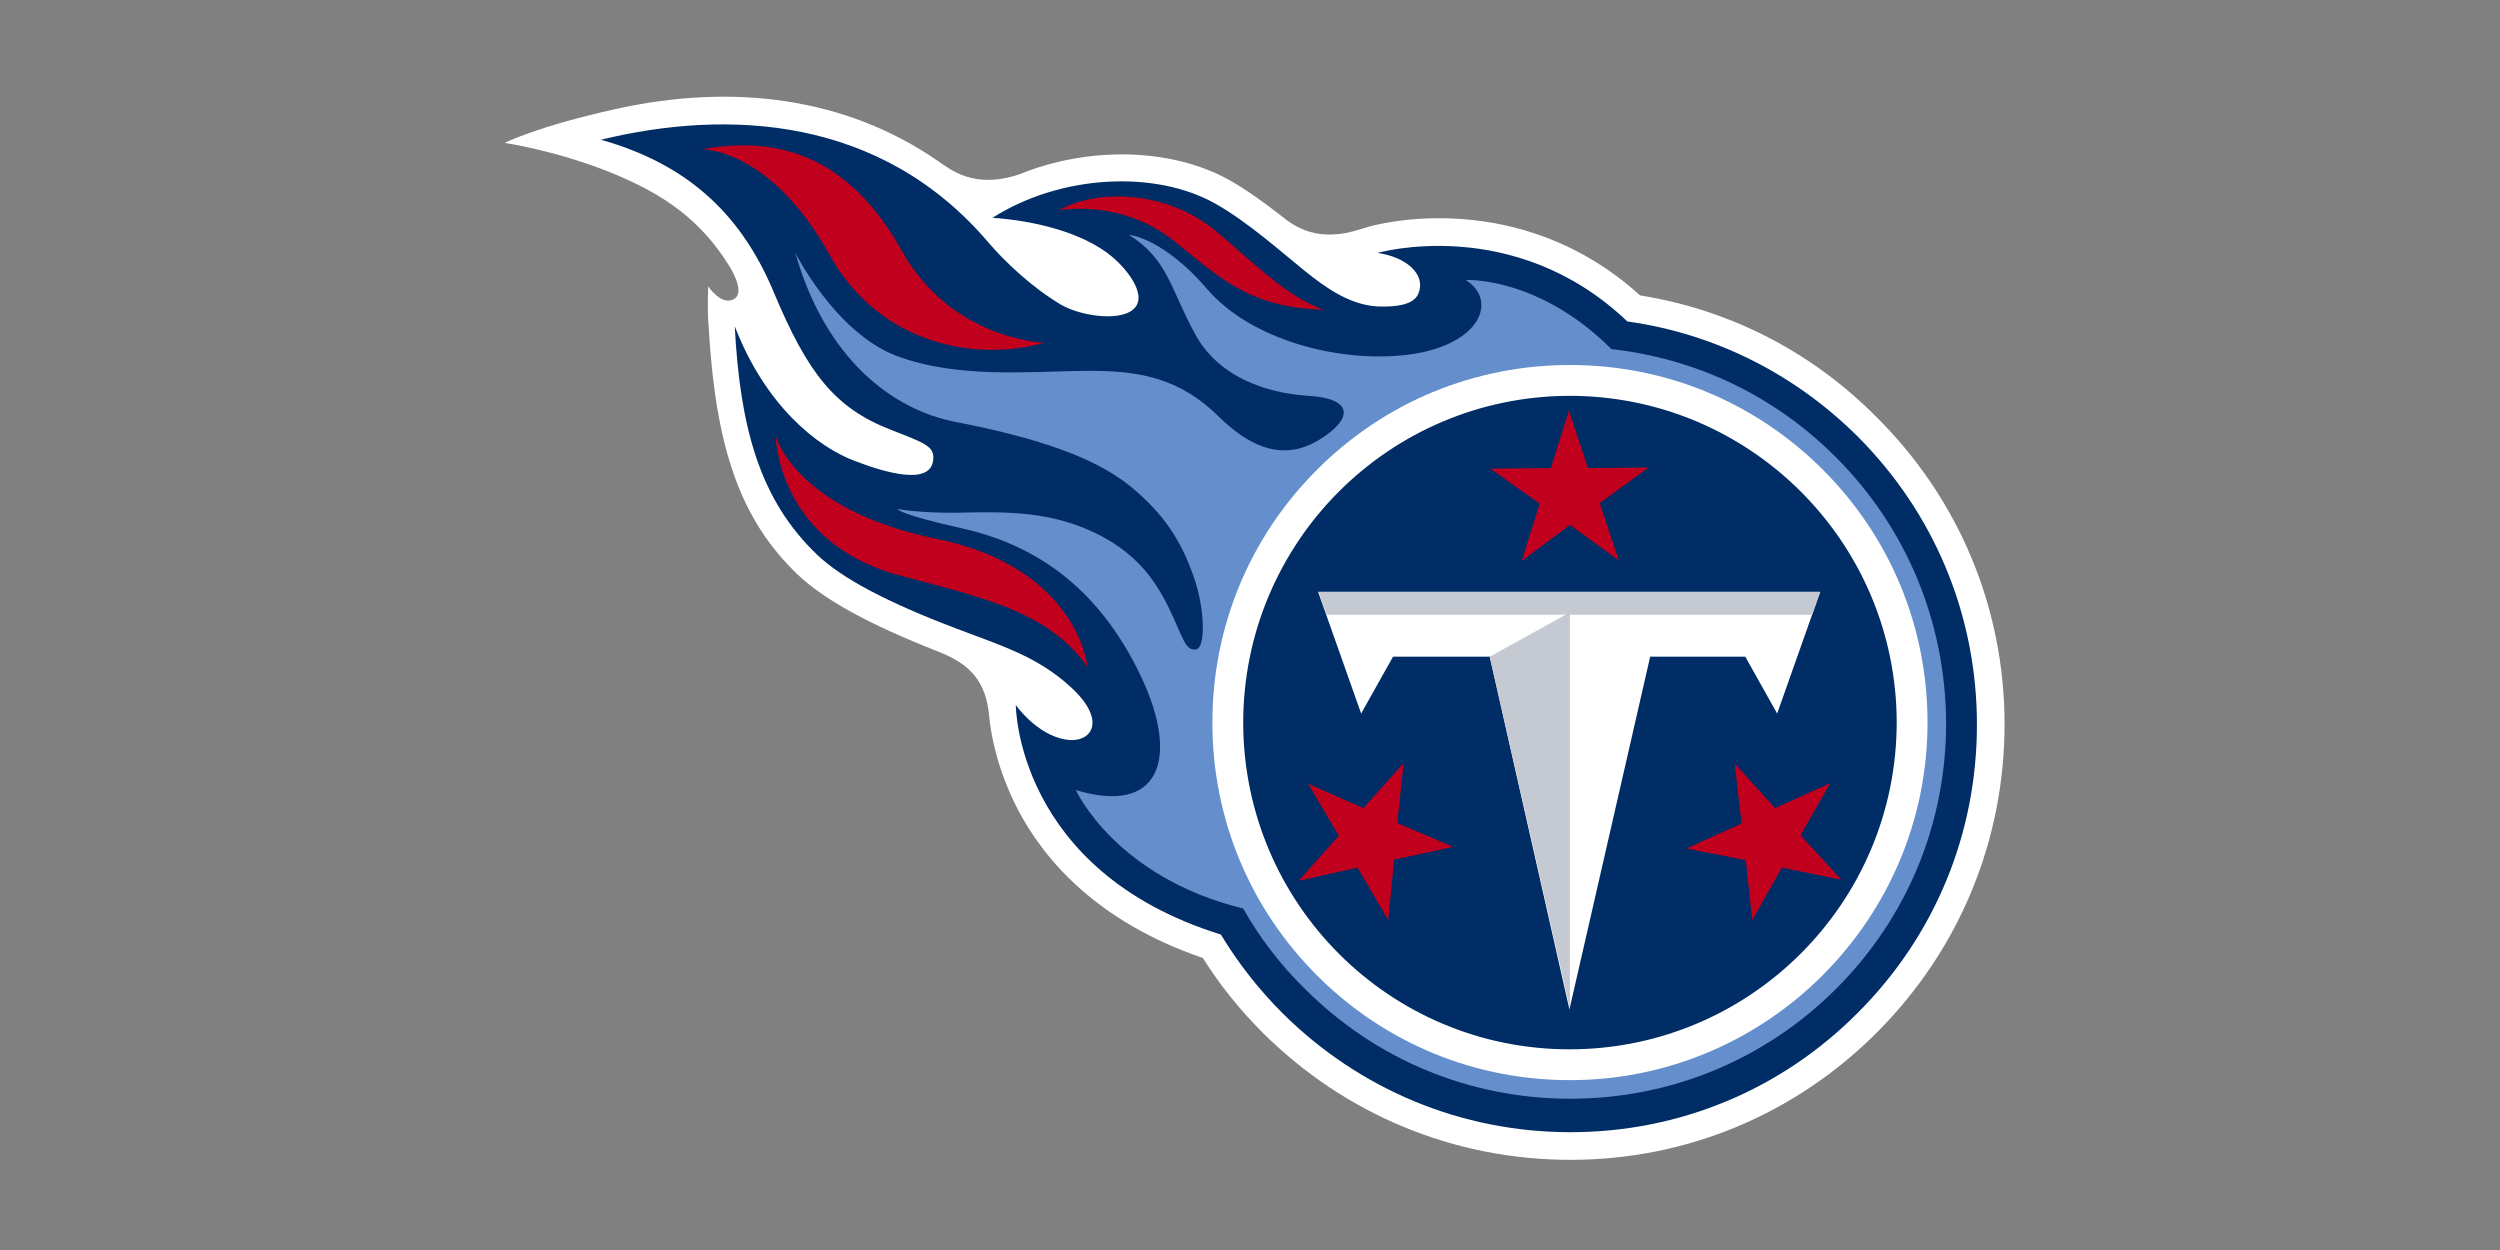 <?xml version="1.0" encoding="UTF-8" standalone="no"?>
<!DOCTYPE svg PUBLIC "-//W3C//DTD SVG 1.1//EN" "http://www.w3.org/Graphics/SVG/1.1/DTD/svg11.dtd">
<svg width="100%" height="100%" viewBox="0 0 200 100" version="1.1" xmlns="http://www.w3.org/2000/svg" xmlns:xlink="http://www.w3.org/1999/xlink" xml:space="preserve" xmlns:serif="http://www.serif.com/" style="fill-rule:evenodd;clip-rule:evenodd;stroke-linejoin:round;stroke-miterlimit:2;">
    <rect x="0" y="0" width="200" height="100" fill="#808080" stroke="none"/>
    <g transform="matrix(0.048,0,0,0.048,40.37,7.736)">
        <g>
            <path d="M807.693,1033.38C810.349,1062.6 820.975,1121.04 854.624,1186.57C896.243,1267.15 983.907,1374.3 1163.66,1435.4C1192,1480.56 1225.65,1522.17 1263.73,1560.25C1400.98,1696.62 1582.51,1771.89 1776.43,1771.89C1970.35,1771.89 2151.88,1695.73 2288.25,1558.48C2424.62,1421.23 2499.88,1239.7 2499.88,1045.78C2499.88,851.851 2423.73,670.324 2286.48,533.957C2178.45,425.04 2042.08,355.086 1892.43,331.177C1689.65,147.879 1452.34,213.405 1442.6,216.062C1439.05,216.948 1433.74,218.719 1427.54,220.49C1354.93,244.398 1316.86,216.948 1292.95,197.467C1265.5,176.214 1236.28,154.962 1207.94,139.023C1111.42,85.008 973.281,82.351 858.166,129.283C782.013,154.962 743.051,121.313 720.914,106.26C568.608,1.771 382.653,-23.023 186.072,20.366C53.247,49.588 0.117,77.039 0.117,77.039C0.117,77.039 91.323,90.321 186.072,130.168C263.996,162.932 325.981,204.551 372.912,279.818C372.912,279.818 402.134,323.208 383.538,336.49C362.286,350.658 339.263,316.124 339.263,316.124C338.378,340.918 338.378,366.597 340.149,385.193C351.66,584.43 392.393,704.858 488.913,796.95C533.188,838.569 606.684,879.302 721.799,924.462C774.044,944.829 802.38,972.279 807.693,1033.38Z" style="fill:white;fill-rule:nonzero;"/>
            <path d="M2254.6,565.835C2149.22,461.345 2016.4,394.933 1871.18,374.567C1682.57,194.81 1454.99,260.337 1454.99,260.337C1503.7,267.421 1535.57,296.643 1523.18,327.635C1515.21,348.887 1479.79,349.773 1463.85,349.773C1412.49,350.658 1369.1,318.78 1333.68,290.444C1297.37,261.222 1238.05,208.092 1184.03,177.986C1084.85,122.199 927.235,129.283 813.006,201.894C881.189,206.321 963.541,225.802 1012.24,266.536C1039.69,289.559 1074.23,334.719 1045.89,355.971C1021.1,374.567 959.113,364.826 928.121,347.116C878.533,317.895 833.372,274.505 806.807,243.512C627.051,31.878 372.027,20.366 160.392,71.726C298.53,110.688 391.508,189.497 448.18,324.979C504.852,460.46 550.012,518.903 643.875,555.209C702.318,578.232 718.257,582.659 713.83,608.339C706.746,646.415 637.677,627.82 584.547,607.453C519.905,583.545 434.012,513.59 383.538,382.536C392.393,551.667 425.157,672.095 520.791,763.301C561.524,802.263 635.906,842.111 752.792,886.386C827.174,914.722 886.502,932.432 941.403,982.02C1006.05,1039.58 978.594,1078.54 935.205,1071.45C886.502,1063.49 851.968,1013.9 851.968,1013.9C851.968,1013.9 851.968,1290.17 1193.77,1396.43C1222.11,1443.37 1256.64,1487.64 1296.49,1527.49C1424.89,1655 1594.9,1725.84 1776.43,1725.84C1957.96,1725.84 2127.97,1655 2255.49,1526.6C2383.88,1398.2 2453.84,1228.19 2453.84,1046.66C2453.84,864.248 2383,694.232 2254.6,565.835Z" style="fill:rgb(0,45,101);fill-rule:nonzero;"/>
            <path d="M2218.29,600.369C2116.46,498.537 1986.29,436.551 1844.61,420.613C1723.3,299.299 1601.99,305.498 1601.99,305.498C1655.12,339.147 1627.67,412.643 1509.89,429.468C1393.01,445.407 1244.24,405.559 1171.63,321.436C1097.25,234.657 1040.58,230.23 1040.58,230.23C1105.22,270.963 1109.65,319.665 1149.5,393.162C1188.46,467.544 1269.92,494.109 1339.88,498.536C1414.26,502.964 1416.03,536.613 1355.82,572.918C1290.29,611.881 1232.73,574.689 1191.11,533.956C1124.7,468.429 1058.29,456.032 967.083,456.918C875.876,457.804 755.448,470.2 653.616,432.124C551.783,394.048 484.485,260.337 484.485,260.337C534.959,437.437 646.532,521.559 751.021,541.926C888.273,568.491 983.022,601.255 1041.46,648.186C1098.14,694.232 1128.24,740.278 1149.5,803.149C1166.32,851.851 1168.98,916.493 1153.04,920.92C1134.44,925.348 1130.02,899.668 1107.88,853.622C1083.08,803.149 1053.86,764.187 994.533,732.309C913.953,689.805 835.143,691.576 755.448,693.347C691.692,694.232 654.501,687.148 654.501,687.148C654.501,687.148 657.158,696.003 760.761,719.026C875.876,744.706 987.449,810.233 1061.83,968.737C1124.7,1103.33 1091.94,1198.08 952.029,1155.58C952.029,1155.58 1017.56,1300.8 1230.96,1353.04C1258.41,1401.75 1292.95,1446.91 1333.68,1486.76C1452.34,1605.41 1609.07,1670.05 1776.43,1670.05C1943.79,1670.05 2101.41,1604.53 2219.18,1486.76C2337.84,1368.1 2402.48,1211.36 2402.48,1044.01C2401.59,875.76 2336.95,719.026 2218.29,600.369Z" style="fill:rgb(100,143,204);fill-rule:nonzero;"/>
            <path d="M1775.54,447.178C1934.93,447.178 2084.58,509.163 2197.04,621.621C2309.5,734.08 2371.49,883.729 2371.49,1043.12C2371.49,1371.64 2104.07,1639.06 1775.54,1639.06C1616.15,1639.06 1466.51,1577.08 1354.05,1464.62C1241.59,1352.16 1179.6,1202.51 1179.6,1043.12C1179.6,883.729 1241.59,734.08 1354.05,621.621C1466.51,509.163 1616.15,447.178 1775.54,447.178Z" style="fill:white;fill-rule:nonzero;"/>
            <path d="M1776.43,1587.7C1475.36,1588.59 1231.85,1345.08 1230.96,1044.01C1230.96,742.935 1473.59,499.422 1774.66,498.537C2074.84,498.537 2319.24,741.164 2320.13,1042.23C2320.13,1343.3 2076.61,1586.82 1776.43,1587.7Z" style="fill:rgb(0,45,101);fill-rule:nonzero;"/>
            <path d="M1641.83,933.317L1480.67,933.317L1427.54,1028.07L1355.82,825.286L2192.62,825.286L2120.89,1028.07L2067.76,933.317L1909.26,933.317L1774.66,1521.29L1641.83,933.317Z" style="fill:white;fill-rule:nonzero;"/>
            <path d="M2192.62,825.286L1356.7,825.286L1369.99,863.363L1768.46,863.363L1641.83,933.317L1775.54,1520.4L1775.54,863.363L2179.33,863.363L2192.62,825.286Z" style="fill:rgb(197,201,209);fill-rule:nonzero;"/>
            <path d="M1364.67,355.086C1243.36,351.544 1193.77,303.727 1118.5,242.627C1026.41,168.245 923.693,189.497 923.693,189.497C984.793,154.077 1105.22,153.192 1192,229.345C1269.92,296.643 1308,333.834 1364.67,355.086ZM328.637,87.665C328.637,87.665 441.981,85.008 541.157,262.994C624.394,412.643 783.784,442.75 899.785,409.987C899.785,409.987 746.593,406.445 662.471,257.681C577.463,105.375 464.119,62.871 328.637,87.665Z" style="fill:rgb(192,0,29);fill-rule:nonzero;"/>
            <path d="M971.51,950.142C971.51,950.142 955.571,784.553 719.143,736.736C482.714,688.034 451.722,564.949 451.722,564.949C451.722,564.949 453.493,742.935 658.043,797.836C800.609,835.912 905.098,858.05 971.51,950.142Z" style="fill:rgb(192,0,29);fill-rule:nonzero;"/>
            <path d="M1857.01,773.042L1825.13,677.408L1906.6,618.079L1805.65,618.964L1773.77,523.331L1743.67,618.964L1642.72,619.85L1725.07,678.293L1694.96,773.927L1775.54,713.713L1857.01,773.042ZM1498.38,1110.42L1431.09,1185.68L1338.99,1144.95L1390.35,1231.73L1323.05,1307L1421.34,1284.86L1472.7,1372.53L1482.44,1271.58L1580.73,1250.33L1487.76,1210.48L1498.38,1110.42ZM1969.47,1252.98L2068.64,1272.46L2079.27,1372.53L2128.86,1284.86L2228.03,1305.23L2159.85,1230.85L2209.44,1144.07L2117.35,1185.68L2050.05,1111.3L2061.56,1211.36L1969.47,1252.98Z" style="fill:rgb(192,0,29);fill-rule:nonzero;"/>
        </g>
    </g>
</svg>
